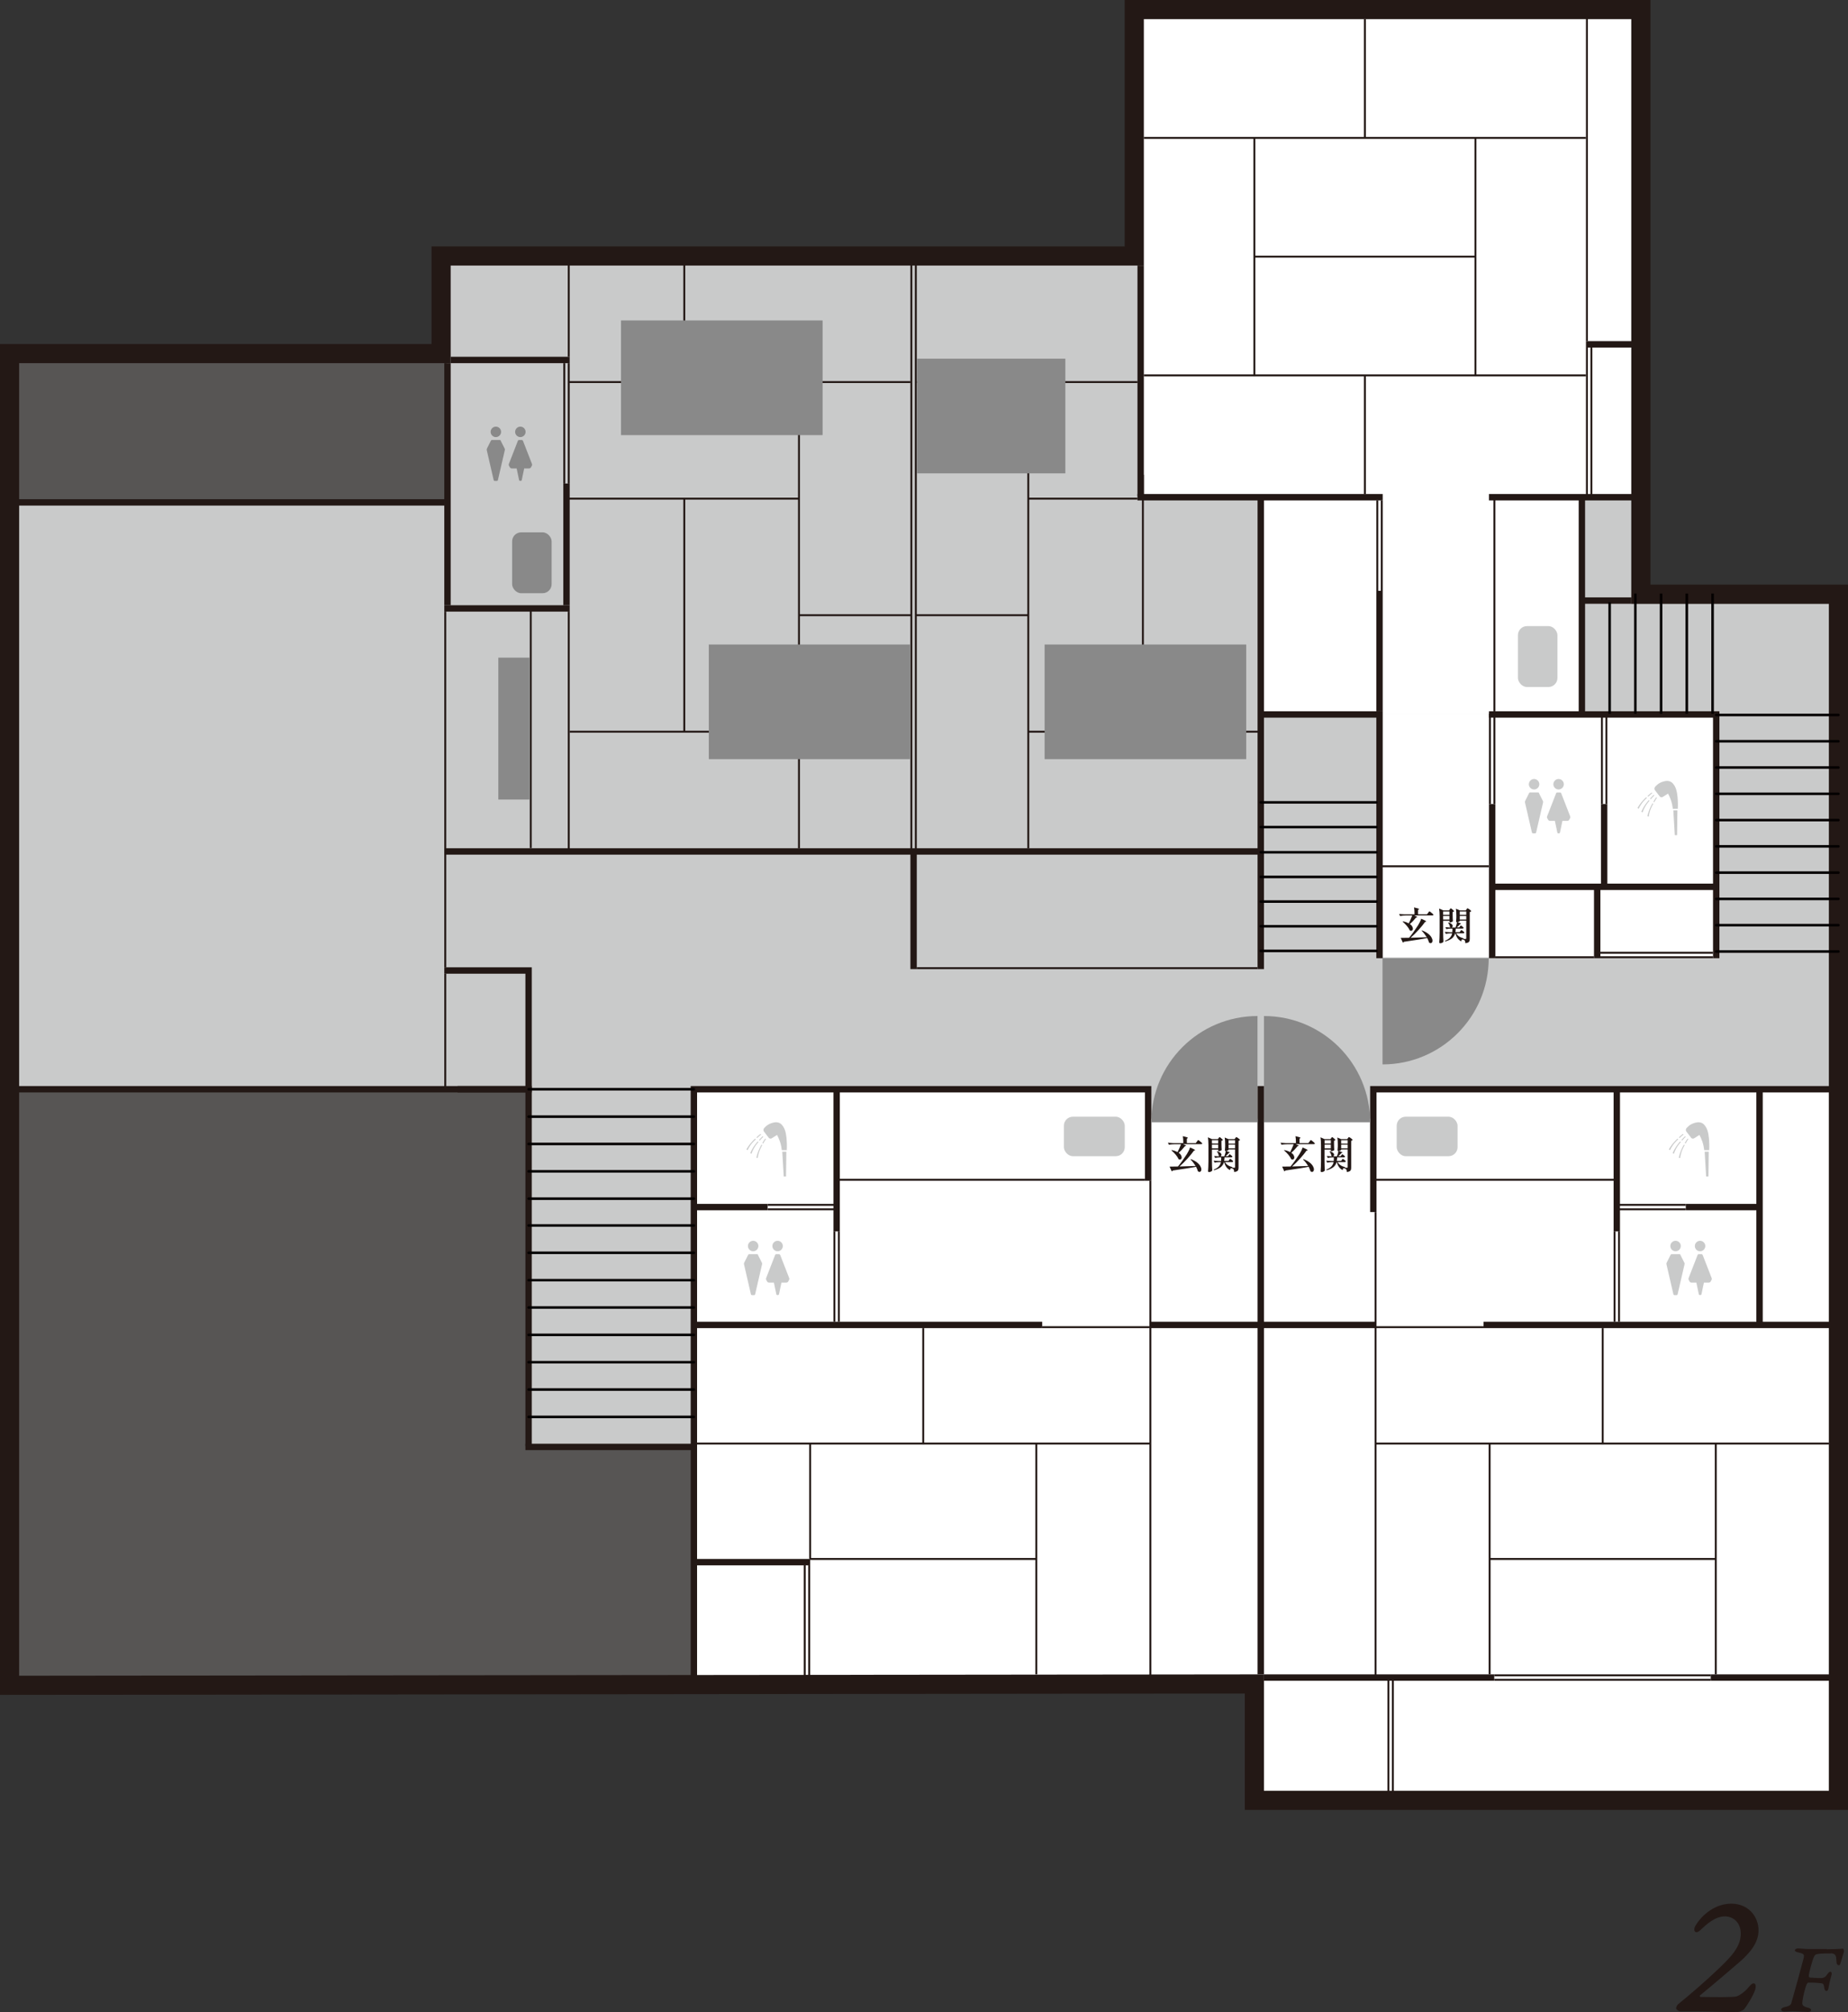 <?xml version="1.0" encoding="UTF-8"?>
<svg id="_corkboard_2f_map01_2" data-name="corkboard_2f_map01 2" xmlns="http://www.w3.org/2000/svg" viewBox="0 0 289.58 315.19">
  <rect x="0" y="0" width="289.58" height="315.19" fill="#333333" stroke="none"/>
  <defs>
    <style>
      .cls-1, .cls-2 {
        stroke-miterlimit: 10;
      }

      .cls-1, .cls-2, .cls-3 {
        fill: none;
      }

      .cls-1, .cls-3 {
        stroke: #040000;
        stroke-width: .4px;
      }

      .cls-2 {
        stroke: #231815;
        stroke-width: .3px;
      }

      .cls-4 {
        fill: #fff;
      }

      .cls-5 {
        fill: #231815;
      }

      .cls-6 {
        fill: #c9caca;
      }

      .cls-7 {
        fill: #575554;
      }

      .cls-3 {
        stroke-linecap: round;
        stroke-linejoin: round;
      }

      .cls-8 {
        fill: #898989;
      }
    </style>
  </defs>
  <g id="_corkboard_2f_map01_6" data-name="corkboard_2f_map01 6">
    <polygon class="cls-6" points="257.31 92.52 257.31 .58 177.93 .58 177.93 40.18 68.73 40.18 68.73 55.78 1.47 55.78 1.47 263.77 196.65 263.77 196.65 282.49 288.51 282.49 288.51 92.52 257.31 92.52"/>
  </g>
  <g id="_corkboard_2f_map01_9" data-name="corkboard_2f_map01 9">
    <rect class="cls-4" x="178.58" y=".97" width="78.68" height="76.72"/>
    <rect class="cls-4" x="215.95" y="111.84" width="53.19" height="38.13"/>
    <rect class="cls-4" x="197.52" y="76" width="50.47" height="35.88"/>
    <polygon class="cls-4" points="215.36 170.75 215.36 175.24 179.61 175.24 179.61 170.75 108.78 170.75 108.78 264.19 196.57 264.19 196.57 282.48 288.35 282.48 288.35 170.75 215.36 170.75"/>
  </g>
  <g id="_corkboard_2f_map01_5" data-name="corkboard_2f_map01 5">
    <polygon class="cls-7" points="82.92 226.86 82.92 170.9 1.84 170.9 1.84 263.63 108.98 263.63 108.98 226.86 82.92 226.86"/>
    <rect class="cls-7" x="1.97" y="55.43" width="67.99" height="23.28"/>
  </g>
  <g id="_corkboard_2f_map01_3" data-name="corkboard_2f_map01 3">
    <polygon class="cls-5" points="83.33 226.53 82.33 226.53 82.33 171.13 1.6 171.13 1.6 170.13 83.33 170.13 83.33 226.53"/>
    <rect class="cls-5" x="82.33" y="226.16" width="26.4" height="1"/>
    <rect class="cls-5" x="142.66" y="133.38" width="1" height="18.43"/>
    <rect class="cls-5" x="1.94" y="78.2" width="67.74" height="1"/>
    <polygon class="cls-5" points="109.23 264 108.23 264 108.23 170.13 180.41 170.13 180.41 184.96 179.41 184.96 179.41 171.13 109.23 171.13 109.23 264"/>
    <rect class="cls-5" x="69.62" y="132.88" width="127.82" height="1"/>
    <rect class="cls-5" x="197.56" y="111.42" width="18.12" height="1"/>
    <rect class="cls-5" x="197.06" y="77.89" width="1" height="73.92"/>
    <rect class="cls-5" x="215.67" y="111.42" width="1" height="38.68"/>
    <rect class="cls-5" x="197.06" y="170.13" width="1" height="92.15"/>
    <polygon class="cls-5" points="215.7 189.87 214.7 189.87 214.7 170.13 288.08 170.13 288.08 171.13 215.7 171.13 215.7 189.87"/>
    <rect class="cls-5" x="198.06" y="262.29" width="36.09" height="1"/>
    <rect class="cls-5" x="268.07" y="262.29" width="20.29" height="1"/>
    <rect class="cls-5" x="178.24" y="41.6" width="1" height="36.16"/>
    <path class="cls-5" d="M289.58,283.52h-94.52v-18.23l-195.06.21V53.89h67.62v-15.29h108.62V0h82.38v91.58h30.96v191.94ZM198.06,280.52h88.52V94.6h-30.96V3h-76.38s0,38.6,0,38.6h-108.62v15.29H3v205.61l195.06-.21v18.24Z"/>
    <rect class="cls-5" x="108.87" y="244.21" width="18.08" height="1"/>
    <rect class="cls-5" x="275.22" y="170.63" width="1" height="36.82"/>
    <rect class="cls-5" x="233.8" y="138.42" width="35.15" height="1"/>
    <rect class="cls-5" x="249.78" y="138.92" width="1" height="11.18"/>
    <polygon class="cls-5" points="269.43 150.1 268.43 150.1 268.43 112.42 233.32 112.42 233.32 111.42 269.43 111.42 269.43 150.1"/>
    <rect class="cls-5" x="233.32" y="125.95" width="1" height="24.14"/>
    <g>
      <rect class="cls-5" x="233.32" y="77.39" width="24.6" height="1"/>
      <rect class="cls-5" x="248.52" y="53.44" width="8.6" height="1"/>
      <rect class="cls-5" x="248.08" y="93.58" width="7.54" height="1"/>
    </g>
    <rect class="cls-5" x="232.47" y="207.05" width="55.86" height="1"/>
    <polygon class="cls-5" points="83.33 171.13 71.7 171.13 71.7 170.13 82.33 170.13 82.33 152.53 69.62 152.53 69.62 151.53 83.33 151.53 83.33 171.13"/>
    <rect class="cls-5" x="69.62" y="94.81" width="19.65" height="1"/>
    <rect class="cls-5" x="70.62" y="55.89" width="18.65" height="1"/>
    <rect class="cls-5" x="178.24" y="77.39" width="38.43" height="1"/>
    <g>
      <line class="cls-3" x1="288.08" y1="149.05" x2="268.93" y2="149.05"/>
      <line class="cls-3" x1="288.08" y1="144.93" x2="268.93" y2="144.93"/>
      <line class="cls-3" x1="288.08" y1="140.81" x2="268.93" y2="140.81"/>
      <line class="cls-3" x1="288.08" y1="136.7" x2="268.93" y2="136.7"/>
      <line class="cls-3" x1="288.08" y1="132.58" x2="268.93" y2="132.58"/>
      <line class="cls-3" x1="288.08" y1="128.47" x2="268.93" y2="128.47"/>
      <line class="cls-3" x1="288.08" y1="124.35" x2="268.93" y2="124.35"/>
      <line class="cls-3" x1="288.08" y1="120.23" x2="268.93" y2="120.23"/>
      <line class="cls-3" x1="288.08" y1="116.12" x2="268.93" y2="116.12"/>
      <line class="cls-3" x1="288.08" y1="112" x2="268.93" y2="112"/>
    </g>
    <g>
      <line class="cls-1" x1="268.36" y1="92.98" x2="268.36" y2="111.81"/>
      <line class="cls-1" x1="264.32" y1="92.98" x2="264.32" y2="111.81"/>
      <line class="cls-1" x1="260.29" y1="92.98" x2="260.29" y2="111.81"/>
      <line class="cls-1" x1="256.26" y1="92.98" x2="256.26" y2="111.81"/>
      <line class="cls-1" x1="252.23" y1="94.34" x2="252.23" y2="111.81"/>
    </g>
    <g>
      <line class="cls-3" x1="215.68" y1="145.1" x2="197.56" y2="145.1"/>
      <line class="cls-3" x1="215.68" y1="141.23" x2="197.56" y2="141.23"/>
      <line class="cls-3" x1="215.68" y1="148.96" x2="197.56" y2="148.96"/>
      <line class="cls-3" x1="215.68" y1="137.37" x2="197.56" y2="137.37"/>
      <line class="cls-3" x1="215.68" y1="129.56" x2="197.56" y2="129.56"/>
      <line class="cls-3" x1="215.68" y1="133.51" x2="197.56" y2="133.51"/>
      <line class="cls-3" x1="215.68" y1="125.69" x2="197.56" y2="125.69"/>
    </g>
    <g>
      <line class="cls-3" x1="108.73" y1="174.92" x2="82.83" y2="174.92"/>
      <line class="cls-3" x1="108.73" y1="179.2" x2="82.83" y2="179.2"/>
      <line class="cls-3" x1="108.73" y1="183.49" x2="82.83" y2="183.49"/>
      <line class="cls-3" x1="108.73" y1="187.77" x2="82.83" y2="187.77"/>
      <line class="cls-3" x1="108.73" y1="191.97" x2="82.83" y2="191.97"/>
      <line class="cls-3" x1="108.73" y1="196.25" x2="82.83" y2="196.25"/>
      <line class="cls-3" x1="108.73" y1="200.54" x2="82.83" y2="200.54"/>
      <line class="cls-3" x1="108.73" y1="204.82" x2="82.83" y2="204.82"/>
      <line class="cls-3" x1="108.73" y1="209.11" x2="82.83" y2="209.11"/>
      <line class="cls-3" x1="108.73" y1="213.39" x2="82.83" y2="213.39"/>
      <line class="cls-3" x1="108.73" y1="217.67" x2="82.83" y2="217.67"/>
      <line class="cls-3" x1="108.73" y1="221.96" x2="82.83" y2="221.96"/>
      <line class="cls-3" x1="108.73" y1="170.63" x2="82.83" y2="170.63"/>
    </g>
    <rect class="cls-5" x="197.75" y="207.05" width="17.92" height="1"/>
    <rect class="cls-5" x="180.11" y="207.05" width="17.92" height="1"/>
    <g>
      <path class="cls-5" d="M221.63,143.41c.3.12.45.2.45.24,0,.02-.02.04-.07.05l-.11.03c-.32.4-.64.74-.98,1.02.16.11.29.23.36.36s.12.25.12.37c0,.1-.03.18-.08.24-.05.06-.12.09-.21.09-.06,0-.12-.02-.19-.05-.1-.22-.25-.46-.46-.71s-.44-.47-.67-.67l.05-.05c.36.07.66.18.91.32.2-.39.38-.8.55-1.24h-1.01c-.28,0-.58.03-.9.08l-.15-.31c.22.02.49.04.8.05h1.61c0-.46-.02-.82-.07-1.08.3.07.51.12.62.16s.17.08.17.11c0,.02-.02.03-.05.05l-.11.07v.69h1.4l.17-.23s.05-.06.08-.11c.03-.04.06-.08.08-.1.02-.02.04-.03.05-.03.02,0,.09.04.19.12.11.08.21.17.3.25.09.09.14.15.14.17,0,.06-.06.1-.16.1h-2.84ZM223.56,146.8c-.24-.38-.5-.71-.79-1l.06-.05c.39.15.71.32.95.51.25.19.42.39.53.58.11.19.16.36.16.52,0,.12-.03.21-.08.28-.05.07-.12.11-.21.11s-.16-.03-.25-.1c-.05-.2-.15-.44-.29-.71-.75.16-1.97.35-3.64.59-.04.07-.1.11-.17.13l-.34-.74c.32,0,.76,0,1.32-.02.46-.56.92-1.21,1.39-1.94.23-.37.4-.71.5-1.04.3.13.5.22.62.29.11.06.17.11.17.14,0,.02-.02.03-.06.04l-.12.03c-.27.38-.61.8-1.02,1.25s-.82.86-1.24,1.23c.67-.02,1.51-.04,2.51-.08Z"/>
      <path class="cls-5" d="M226.14,144.22v1.88c0,.5.02.97.05,1.41-.03.06-.09.12-.18.17-.09.05-.2.08-.32.08-.05,0-.09-.01-.12-.04-.03-.02-.04-.05-.04-.08.02-.24.03-.46.04-.69.01-.22.02-.51.02-.87v-2.53c0-.5-.03-.91-.08-1.23l.65.29h.91l.11-.16s.03-.04.05-.07c.02-.03.04-.05.06-.07.02-.02.03-.02.05-.02.02,0,.08.03.16.1.08.06.16.13.24.21.07.07.11.12.11.15-.05.06-.12.09-.22.11v.49c0,.4.02.72.04.95-.02.04-.08.08-.18.13-.1.04-.19.07-.28.07h-.08v-.26h-.98ZM227.12,142.78h-.98v.53h.98v-.53ZM227.12,143.48h-.98v.57h.98v-.57ZM230.16,142.38c.09.07.18.14.26.21.08.07.12.12.12.15-.05.06-.13.1-.23.13v4.18c0,.16-.02.28-.05.37-.03.09-.1.17-.2.22-.1.06-.25.09-.44.11,0-.2-.04-.33-.09-.41-.07-.09-.2-.15-.38-.19v-.02c-.05.03-.09.07-.12.12-.03.05-.04.12-.05.21-.46-.22-.77-.64-.92-1.26h-.03c-.08.3-.24.55-.47.76-.24.2-.6.38-1.09.52l-.07-.09c.37-.15.64-.32.81-.51.17-.19.29-.41.34-.67h-.35c-.2,0-.42.03-.64.08l-.16-.31c.22.02.48.04.79.05h.38c.01-.12.02-.31.03-.56h-.34c-.2,0-.41.03-.62.08l-.15-.31c.16.02.35.04.58.05h.26s-.09-.04-.13-.07c0-.11-.04-.23-.09-.35-.06-.13-.12-.24-.2-.32l.06-.04c.22.06.39.14.5.24.11.1.16.2.16.3,0,.06-.02.11-.05.16s-.07.07-.12.09h.62c.05-.13.1-.27.14-.43s.07-.29.08-.4h-.02s-.06-.01-.08-.04c-.02-.02-.03-.05-.03-.08.02-.15.03-.34.04-.58v-.35c0-.45-.02-.81-.07-1.07l.61.26h.94l.11-.16s.03-.04.05-.07c.02-.02.04-.05.06-.07.02-.02.04-.03.05-.03.02,0,.08.03.18.1ZM229.76,144.22h-1.02v.07s-.04.06-.12.09c-.08.04-.17.06-.25.07.21.07.36.12.44.16s.13.07.13.09c0,.02-.02.03-.05.04l-.11.04c-.1.13-.26.3-.5.5h.38l.11-.15s.04-.05.07-.09.06-.06.08-.06.07.03.14.08c.07.05.14.11.2.17.06.06.09.1.09.13-.02.06-.07.1-.15.1h-1.08c-.01.22-.03.41-.06.56h.67l.11-.16s.03-.04.05-.07c.02-.03.04-.06.06-.07.02-.02.03-.02.05-.02.02,0,.08.03.15.08.08.06.15.12.22.18.07.07.1.11.1.14-.02.06-.07.1-.16.1h-1.12c.19.37.57.64,1.15.79v.07s-.04.01-.04.01l.35.02s.07,0,.09-.03c.01-.02.02-.05.02-.09v-2.76ZM228.74,143.31h1.02v-.53h-1.02v.53ZM228.74,144.05h1.02v-.57h-1.02v.57Z"/>
    </g>
    <g>
      <path class="cls-5" d="M203.05,179.24c.3.12.45.2.45.24,0,.02-.02.04-.07.05l-.11.03c-.32.4-.64.74-.98,1.02.16.11.29.23.36.36s.12.25.12.37c0,.1-.03.18-.08.24-.05.06-.12.09-.21.09-.06,0-.12-.02-.19-.05-.1-.22-.25-.46-.46-.71s-.44-.47-.67-.67l.05-.05c.36.07.66.18.91.32.2-.39.38-.8.55-1.24h-1.01c-.28,0-.58.03-.9.08l-.15-.31c.22.02.49.04.8.05h1.61c0-.46-.02-.82-.07-1.08.3.07.51.12.62.16s.17.08.17.11c0,.02-.02.03-.05.05l-.11.07v.69h1.4l.17-.23s.05-.06.08-.11c.03-.04.06-.08.08-.1.02-.02.04-.03.05-.03.02,0,.09.04.19.12.11.08.21.17.3.25.09.09.14.15.14.17,0,.06-.06.1-.16.1h-2.84ZM204.98,182.63c-.24-.38-.5-.71-.79-1l.06-.05c.39.15.71.32.95.51.25.19.42.39.53.58.11.19.16.36.16.52,0,.12-.03.21-.08.28-.05.07-.12.11-.21.11s-.16-.03-.25-.1c-.05-.2-.15-.44-.29-.71-.75.16-1.97.35-3.64.59-.04.07-.1.11-.17.13l-.34-.74c.32,0,.76,0,1.32-.02.46-.56.92-1.21,1.39-1.94.23-.37.4-.71.5-1.04.3.13.5.22.62.29.11.06.17.11.17.14,0,.02-.02.03-.06.04l-.12.03c-.27.38-.61.8-1.02,1.25s-.82.86-1.24,1.23c.67-.02,1.51-.04,2.51-.08Z"/>
      <path class="cls-5" d="M207.55,180.06v1.88c0,.5.02.97.05,1.41-.03.06-.09.12-.18.17-.09.05-.2.08-.32.08-.05,0-.09-.01-.12-.04-.03-.02-.04-.05-.04-.08.02-.24.03-.46.04-.69.01-.22.02-.51.02-.87v-2.53c0-.5-.03-.91-.08-1.23l.65.29h.91l.11-.16s.03-.04.05-.07c.02-.03.04-.05.06-.07.02-.02.03-.02.05-.02.02,0,.08.03.16.1.08.06.16.13.24.21.07.07.11.12.11.15-.05.06-.12.09-.22.11v.49c0,.4.02.72.04.95-.02.04-.08.08-.18.13-.1.04-.19.07-.28.07h-.08v-.26h-.98ZM208.54,178.61h-.98v.53h.98v-.53ZM208.54,179.31h-.98v.57h.98v-.57ZM211.58,178.22c.09.07.18.14.26.21.08.07.12.12.12.15-.05.06-.13.1-.23.13v4.18c0,.16-.02.28-.05.37s-.1.17-.2.22c-.1.06-.25.09-.44.11,0-.2-.04-.33-.09-.41-.07-.09-.2-.15-.38-.19v-.02c-.05.03-.09.07-.12.12-.03.05-.04.12-.05.21-.46-.22-.77-.64-.92-1.26h-.03c-.08.3-.24.55-.47.76-.24.2-.6.38-1.09.52l-.07-.09c.37-.15.64-.32.81-.51.17-.19.29-.41.34-.67h-.35c-.2,0-.42.03-.64.08l-.16-.31c.22.02.48.04.79.05h.38c.01-.12.02-.31.03-.56h-.34c-.2,0-.41.03-.62.08l-.15-.31c.16.02.35.04.58.05h.26s-.09-.04-.13-.07c0-.11-.04-.23-.09-.35-.06-.13-.12-.24-.2-.32l.06-.04c.22.06.39.14.5.24.11.1.16.2.16.3,0,.06-.02.11-.05.16s-.07.07-.12.09h.62c.05-.13.1-.27.14-.43s.07-.29.08-.4h-.02s-.06-.01-.08-.04c-.02-.02-.03-.05-.03-.08.02-.15.03-.34.04-.58v-.35c0-.45-.02-.81-.07-1.07l.61.26h.94l.11-.16s.03-.04.05-.07c.02-.02.04-.05.06-.07.02-.02.04-.03.05-.03.02,0,.08.03.18.1ZM211.18,180.06h-1.02v.07s-.04.06-.12.09c-.08.04-.17.06-.25.07.21.07.36.12.44.16s.13.07.13.09c0,.02-.02.03-.05.04l-.11.04c-.1.13-.26.3-.5.5h.38l.11-.15s.04-.05.07-.09.06-.06.08-.06.07.03.14.08c.07.05.14.11.2.17.06.06.09.1.09.13-.02.06-.07.1-.15.1h-1.08c-.01.22-.03.41-.06.56h.67l.11-.16s.03-.04.05-.07c.02-.03.04-.06.06-.07.02-.02.03-.02.05-.02.02,0,.08.03.15.08.08.06.15.12.22.18.07.07.1.11.1.14-.02.06-.07.1-.16.1h-1.12c.19.37.57.64,1.15.79v.07s-.04.01-.04.01l.35.02s.07,0,.09-.03c.01-.02.02-.05.02-.09v-2.76ZM210.16,179.15h1.02v-.53h-1.02v.53ZM210.16,179.88h1.02v-.57h-1.02v.57Z"/>
    </g>
    <g>
      <path class="cls-5" d="M185.4,179.24c.3.12.45.2.45.24,0,.02-.02.04-.07.05l-.11.03c-.32.4-.64.74-.98,1.02.16.11.29.23.36.36s.12.25.12.37c0,.1-.03.18-.08.24-.05.06-.12.09-.21.09-.06,0-.12-.02-.19-.05-.1-.22-.25-.46-.46-.71s-.44-.47-.67-.67l.05-.05c.36.07.66.18.91.32.2-.39.38-.8.55-1.24h-1.01c-.28,0-.58.03-.9.08l-.15-.31c.22.02.49.04.8.05h1.61c0-.46-.02-.82-.07-1.08.3.07.51.12.62.16s.17.08.17.11c0,.02-.02.03-.05.05l-.11.07v.69h1.4l.17-.23s.05-.06.08-.11c.03-.04.06-.08.08-.1.02-.02.04-.03.05-.03.02,0,.09.04.19.12.11.08.21.17.3.25.09.09.14.15.14.17,0,.06-.06.1-.16.1h-2.84ZM187.34,182.63c-.24-.38-.5-.71-.79-1l.06-.05c.39.15.71.32.95.51.25.19.42.39.53.58.11.19.16.36.16.52,0,.12-.03.21-.08.28-.05.07-.12.11-.21.11s-.16-.03-.25-.1c-.05-.2-.15-.44-.29-.71-.75.16-1.97.35-3.64.59-.04.07-.1.11-.17.13l-.34-.74c.32,0,.76,0,1.32-.02.46-.56.92-1.21,1.39-1.94.23-.37.4-.71.5-1.04.3.13.5.22.62.29.11.06.17.11.17.14,0,.02-.02.03-.06.04l-.12.03c-.27.38-.61.8-1.02,1.25s-.82.86-1.24,1.23c.67-.02,1.51-.04,2.51-.08Z"/>
      <path class="cls-5" d="M189.91,180.06v1.88c0,.5.02.97.05,1.41-.03.06-.09.12-.18.17-.09.05-.2.08-.32.08-.05,0-.09-.01-.12-.04-.03-.02-.04-.05-.04-.08.02-.24.03-.46.04-.69.01-.22.02-.51.02-.87v-2.53c0-.5-.03-.91-.08-1.23l.65.29h.91l.11-.16s.03-.04.05-.07c.02-.03.04-.05.06-.07.02-.02.03-.02.05-.02.02,0,.08.03.16.1.08.06.16.13.24.21.07.07.11.12.11.15-.05.06-.12.09-.22.11v.49c0,.4.02.72.04.95-.02.04-.08.08-.18.13-.1.04-.19.07-.28.07h-.08v-.26h-.98ZM190.89,178.61h-.98v.53h.98v-.53ZM190.89,179.31h-.98v.57h.98v-.57ZM193.93,178.22c.09.07.18.14.26.21.08.07.12.12.12.15-.05.06-.13.1-.23.13v4.18c0,.16-.02.28-.05.37s-.1.17-.2.22c-.1.06-.25.09-.44.11,0-.2-.04-.33-.09-.41-.07-.09-.2-.15-.38-.19v-.02c-.05.03-.09.07-.12.12-.03.05-.04.12-.05.21-.46-.22-.77-.64-.92-1.26h-.03c-.08.3-.24.55-.47.76-.24.2-.6.38-1.09.52l-.07-.09c.37-.15.64-.32.81-.51.17-.19.29-.41.34-.67h-.35c-.2,0-.42.03-.64.08l-.16-.31c.22.02.48.04.79.05h.38c.01-.12.02-.31.03-.56h-.34c-.2,0-.41.03-.62.08l-.15-.31c.16.02.35.04.58.05h.26s-.09-.04-.13-.07c0-.11-.04-.23-.09-.35-.06-.13-.12-.24-.2-.32l.06-.04c.22.06.39.14.5.24.11.1.16.2.16.3,0,.06-.02.11-.05.16s-.07.07-.12.09h.62c.05-.13.1-.27.14-.43s.07-.29.08-.4h-.02s-.06-.01-.08-.04c-.02-.02-.03-.05-.03-.08.02-.15.03-.34.04-.58v-.35c0-.45-.02-.81-.07-1.07l.61.26h.94l.11-.16s.03-.04.05-.07c.02-.02.04-.05.06-.07.02-.02.04-.03.05-.03.02,0,.08.03.18.1ZM193.53,180.06h-1.02v.07s-.04.06-.12.09c-.08.04-.17.06-.25.07.21.07.36.12.44.16s.13.07.13.09c0,.02-.02.03-.05.04l-.11.04c-.1.13-.26.3-.5.5h.38l.11-.15s.04-.05.07-.09.06-.06.08-.06.07.03.14.08c.07.05.14.11.2.17.06.06.09.1.09.13-.02.06-.07.1-.15.1h-1.08c-.01.22-.03.41-.06.56h.67l.11-.16s.03-.04.05-.07c.02-.03.04-.06.06-.07.02-.02.03-.02.05-.02.02,0,.08.03.15.08.08.06.15.12.22.18.07.07.1.11.1.14-.02.06-.07.1-.16.1h-1.12c.19.37.57.64,1.15.79v.07s-.04.01-.04.01l.35.02s.07,0,.09-.03c.01-.02.02-.05.02-.09v-2.76ZM192.51,179.15h1.02v-.53h-1.02v.53ZM192.51,179.88h1.02v-.57h-1.02v.57Z"/>
    </g>
    <g>
      <rect class="cls-5" x="143.36" y="40.45" width=".3" height="92.93"/>
      <rect class="cls-5" x="142.66" y="40.45" width=".3" height="92.93"/>
    </g>
    <rect class="cls-8" x="80.25" y="83.39" width="6.19" height="9.54" rx="1.42" ry="1.42"/>
    <g>
      <path class="cls-8" d="M81.93,69.03c-.02-.06-.09-.1-.15-.1h-.47c-.07,0-.13.04-.15.1l-1.42,3.65c-.03.09-.03.19.02.27l.14.26c.06.1.17.17.29.17h.77l.38,1.82c.02.08.08.13.16.13h.1c.08,0,.14-.05.16-.13l.38-1.82h.77c.12,0,.23-.07.29-.17l.14-.26c.05-.08.05-.18.02-.27l-1.42-3.65Z"/>
      <path class="cls-8" d="M78.48,69.02c-.03-.06-.08-.09-.15-.09h-1.25c-.06,0-.12.03-.15.09l-.63,1.25c-.03.07-.04.15-.03.22l1.09,4.72c.02.07.08.13.16.13h.34c.08,0,.14-.05.16-.13l1.09-4.72c.02-.07,0-.15-.03-.22l-.63-1.25Z"/>
      <path class="cls-8" d="M82.36,67.65c0,.45-.37.82-.82.82s-.82-.37-.82-.82.37-.82.82-.82.82.37.82.82"/>
      <path class="cls-8" d="M78.52,67.65c0,.45-.37.82-.82.82s-.82-.37-.82-.82.37-.82.82-.82.82.37.82.82"/>
    </g>
    <rect class="cls-5" x="69.62" y="95.81" width=".3" height="55.72"/>
    <rect class="cls-5" x="69.62" y="152.53" width=".3" height="18.28"/>
    <rect class="cls-5" x="83.02" y="95.43" width=".3" height="37.41"/>
    <rect class="cls-5" x="69.62" y="56.89" width="1" height="37.93"/>
    <rect class="cls-5" x="88.27" y="75.74" width="1" height="19.07"/>
    <rect class="cls-5" x="88.97" y="56.89" width=".3" height="18.85"/>
    <rect class="cls-5" x="88.27" y="56.89" width=".3" height="18.85"/>
    <rect class="cls-5" x="250.78" y="149.1" width="17.65" height=".3"/>
    <rect class="cls-5" x="250.78" y="149.8" width="17.65" height=".3"/>
    <rect class="cls-5" x="234.15" y="262.29" width="33.92" height=".3"/>
    <rect class="cls-5" x="234.15" y="262.99" width="33.92" height=".3"/>
    <rect class="cls-5" x="234.32" y="149.8" width="15.46" height=".3"/>
    <rect class="cls-5" x="216.44" y="135.55" width="16.87" height=".3"/>
    <rect class="cls-5" x="143.66" y="151.51" width="53.39" height=".3"/>
    <line class="cls-2" x1="179.09" y1="114.72" x2="179.09" y2="74.37"/>
    <line class="cls-2" x1="161.13" y1="132.88" x2="161.13" y2="60.01"/>
    <line class="cls-2" x1="125.2" y1="132.88" x2="125.2" y2="59.96"/>
    <line class="cls-2" x1="107.23" y1="114.61" x2="107.23" y2="78.09"/>
    <line class="cls-2" x1="107.23" y1="59.96" x2="107.23" y2="39.56"/>
    <line class="cls-2" x1="178.24" y1="59.85" x2="143.66" y2="59.85"/>
    <line class="cls-2" x1="142.68" y1="59.85" x2="89.19" y2="59.85"/>
    <line class="cls-2" x1="178.24" y1="78.11" x2="161.16" y2="78.11"/>
    <line class="cls-2" x1="125.13" y1="78.11" x2="88.77" y2="78.11"/>
    <line class="cls-2" x1="161.02" y1="96.37" x2="143.62" y2="96.37"/>
    <line class="cls-2" x1="142.84" y1="96.37" x2="125.17" y2="96.37"/>
    <line class="cls-2" x1="125.24" y1="114.62" x2="89.27" y2="114.62"/>
    <line class="cls-2" x1="197.24" y1="114.62" x2="161.13" y2="114.62"/>
    <rect class="cls-5" x="88.97" y="95.81" width=".3" height="37.43"/>
    <rect class="cls-5" x="88.97" y="40.88" width=".3" height="15.01"/>
    <rect class="cls-5" x="250.87" y="125.95" width="1" height="12.47"/>
    <rect class="cls-5" x="247.38" y="77.97" width="1" height="33.83"/>
    <rect class="cls-5" x="251.57" y="111.79" width=".3" height="14.16"/>
    <rect class="cls-5" x="250.87" y="111.79" width=".3" height="14.16"/>
    <rect class="cls-5" x="264.16" y="188.59" width="11.51" height="1"/>
    <rect class="cls-5" x="253.02" y="188.59" width="11.14" height=".3"/>
    <rect class="cls-5" x="253.02" y="189.29" width="11.14" height=".3"/>
    <rect class="cls-5" x="252.85" y="170.76" width="1" height="22.14"/>
    <rect class="cls-5" x="252.85" y="192.89" width=".3" height="14.16"/>
    <rect class="cls-5" x="253.55" y="192.89" width=".3" height="14.16"/>
    <rect class="cls-5" x="249.22" y="54.44" width=".3" height="23.24"/>
    <rect class="cls-5" x="248.52" y="54.44" width=".3" height="23.24"/>
    <rect class="cls-5" x="248.52" y="1.53" width=".3" height="51.91"/>
    <rect class="cls-5" x="234.02" y="111.79" width=".3" height="14.16"/>
    <rect class="cls-5" x="233.32" y="111.79" width=".3" height="14.16"/>
    <rect class="cls-5" x="215.67" y="92.55" width="1" height="18.87"/>
    <rect class="cls-5" x="216.37" y="78.39" width=".3" height="14.16"/>
    <rect class="cls-5" x="215.67" y="78.39" width=".3" height="14.16"/>
    <g>
      <path class="cls-6" d="M244.62,124.24c-.02-.06-.09-.1-.15-.1h-.47c-.07,0-.13.04-.15.1l-1.42,3.65c-.03.09-.03.19.02.27l.14.26c.06.1.17.17.29.17h.77l.38,1.82c.02.08.08.13.16.13h.1c.08,0,.14-.05.16-.13l.38-1.82h.77c.12,0,.23-.07.29-.17l.14-.26c.05-.08.05-.18.02-.27l-1.42-3.65Z"/>
      <path class="cls-6" d="M241.17,124.22c-.03-.06-.08-.09-.15-.09h-1.25c-.06,0-.12.03-.15.09l-.63,1.25c-.03.07-.04.15-.03.22l1.09,4.72c.02.07.08.13.16.13h.34c.08,0,.14-.05.16-.13l1.09-4.72c.02-.07,0-.15-.03-.22l-.63-1.25Z"/>
      <path class="cls-6" d="M245.05,122.85c0,.45-.37.82-.82.82s-.82-.37-.82-.82.37-.82.82-.82.82.37.82.82"/>
      <path class="cls-6" d="M241.21,122.85c0,.45-.37.82-.82.82s-.82-.37-.82-.82.37-.82.82-.82.82.37.82.82"/>
    </g>
    <g>
      <path class="cls-6" d="M266.79,196.57c-.02-.06-.09-.1-.15-.1h-.47c-.07,0-.13.04-.15.1l-1.42,3.65c-.03.09-.03.19.02.27l.14.26c.06.1.17.17.29.17h.77l.38,1.82c.02.08.08.13.16.13h.1c.08,0,.14-.05.16-.13l.38-1.82h.77c.12,0,.23-.07.29-.17l.14-.26c.05-.08.05-.18.02-.27l-1.42-3.65Z"/>
      <path class="cls-6" d="M263.34,196.56c-.03-.06-.08-.09-.15-.09h-1.25c-.06,0-.12.03-.15.09l-.63,1.25c-.03.07-.04.15-.03.22l1.09,4.72c.02.07.08.13.16.13h.34c.08,0,.14-.05.16-.13l1.09-4.72c.02-.07,0-.15-.03-.22l-.63-1.25Z"/>
      <path class="cls-6" d="M267.22,195.19c0,.45-.37.82-.82.82s-.82-.37-.82-.82.37-.82.82-.82.82.37.82.82"/>
      <path class="cls-6" d="M263.38,195.19c0,.45-.37.82-.82.82s-.82-.37-.82-.82.37-.82.82-.82.82.37.82.82"/>
    </g>
    <g>
      <path class="cls-6" d="M262.79,130.83h-.35c-.08-1.3-.15-2.59-.23-3.89h.64c-.02,1.3-.03,2.59-.05,3.89Z"/>
      <path class="cls-6" d="M262.12,126.7h.79c.04-.75,0-1.39-.04-1.86-.1-.99-.29-1.56-.66-2.02-.13-.17-.27-.29-.46-.38-.48-.22-1.01-.05-1.27.04-.62.21-.99.61-1.16.82-.02.04-.06.12-.07.22,0,.14.06.24.09.28.26.33.51.67.77,1,.03.02.1.08.2.09.1.01.18-.01.21-.03.29-.18.57-.36.86-.54.16.29.32.63.46,1.04.17.51.25.97.29,1.34Z"/>
      <path class="cls-6" d="M257.96,124.89c-.15.13-.31.28-.46.45-.4.43-.69.86-.9,1.23.06.04.11.08.17.13.11-.24.26-.51.46-.79.11-.16.31-.42.6-.7.09-.09.17-.16.24-.22-.03-.03-.07-.06-.1-.09Z"/>
      <path class="cls-6" d="M258.28,124.79c.1-.1.23-.22.37-.33.1-.08.19-.15.25-.2-.03-.03-.06-.07-.09-.1-.16.12-.33.25-.5.41-.05.04-.09.08-.14.13l.11.1Z"/>
      <path class="cls-6" d="M258.37,125.34c-.14.15-.27.31-.41.5-.35.47-.59.92-.76,1.32.06.04.12.07.18.11.08-.25.2-.53.37-.84.1-.17.26-.45.52-.76.08-.1.16-.18.21-.24-.04-.03-.07-.05-.11-.08Z"/>
      <path class="cls-6" d="M258.67,125.2c.09-.11.2-.24.33-.37.09-.09.17-.17.23-.22-.03-.03-.07-.06-.1-.09-.15.14-.3.29-.45.46-.04.05-.08.09-.12.14l.12.09Z"/>
      <path class="cls-6" d="M258.94,125.85c-.1.17-.21.36-.3.57-.25.53-.4,1.02-.49,1.44l.2.07c.03-.26.1-.56.2-.9.06-.19.17-.49.36-.85.06-.11.12-.21.16-.28-.04-.02-.08-.04-.12-.06Z"/>
      <path class="cls-6" d="M259.22,125.66c.07-.13.15-.28.25-.43.07-.11.13-.2.18-.26-.04-.02-.08-.05-.12-.07-.12.16-.24.34-.35.54-.03.05-.06.11-.09.16l.13.06Z"/>
    </g>
    <g>
      <path class="cls-6" d="M267.7,184.3h-.35c-.08-1.3-.15-2.59-.23-3.89h.64c-.02,1.3-.03,2.59-.05,3.89Z"/>
      <path class="cls-6" d="M267.04,180.17h.79c.04-.75,0-1.39-.04-1.86-.1-.99-.29-1.56-.66-2.02-.13-.17-.27-.29-.46-.38-.48-.22-1.01-.05-1.27.04-.62.21-.99.61-1.16.82-.02.04-.06.12-.07.22,0,.14.06.24.09.28.26.33.51.67.77,1,.03.02.1.08.2.09.1.01.18-.01.21-.03.29-.18.57-.36.86-.54.16.29.32.63.46,1.04.17.51.25.97.29,1.34Z"/>
      <path class="cls-6" d="M262.87,178.37c-.15.13-.31.28-.46.45-.4.43-.69.86-.9,1.23.06.04.11.08.17.13.11-.24.26-.51.46-.79.11-.16.31-.42.6-.7.09-.09.17-.16.24-.22-.03-.03-.07-.06-.1-.09Z"/>
      <path class="cls-6" d="M263.19,178.26c.1-.1.23-.22.37-.33.1-.08.19-.15.25-.2-.03-.03-.06-.07-.09-.1-.16.12-.33.25-.5.41-.05.04-.09.08-.14.13l.11.1Z"/>
      <path class="cls-6" d="M263.28,178.81c-.14.15-.27.31-.41.5-.35.47-.59.92-.76,1.32.06.04.12.07.18.11.08-.25.2-.53.37-.84.1-.17.26-.45.52-.76.08-.1.16-.18.21-.24-.04-.03-.07-.05-.11-.08Z"/>
      <path class="cls-6" d="M263.59,178.67c.09-.11.2-.24.33-.37.09-.09.17-.17.23-.22-.03-.03-.07-.06-.1-.09-.15.14-.3.29-.45.46-.04.05-.08.09-.12.14l.12.09Z"/>
      <path class="cls-6" d="M263.86,179.33c-.1.17-.21.36-.3.57-.25.53-.4,1.02-.49,1.44l.2.07c.03-.26.1-.56.2-.9.06-.19.17-.49.36-.85.06-.11.12-.21.16-.28-.04-.02-.08-.04-.12-.06Z"/>
      <path class="cls-6" d="M264.13,179.13c.07-.13.15-.28.25-.43.07-.11.13-.2.18-.26-.04-.02-.08-.05-.12-.07-.12.16-.24.34-.35.54-.03.05-.06.11-.09.16l.13.06Z"/>
    </g>
    <rect class="cls-5" x="234.02" y="77.97" width=".3" height="33.45"/>
    <rect class="cls-5" x="215.4" y="189.87" width=".3" height="72.98"/>
    <rect class="cls-5" x="180.11" y="184.96" width=".3" height="78.47"/>
    <rect class="cls-6" x="237.86" y="98.08" width="6.19" height="9.54" rx="1.42" ry="1.42"/>
    <line class="cls-2" x1="231.2" y1="58.92" x2="231.2" y2="21.6"/>
    <line class="cls-2" x1="248.52" y1="21.6" x2="179.24" y2="21.6"/>
    <line class="cls-2" x1="231.18" y1="40.2" x2="196.45" y2="40.2"/>
    <line class="cls-2" x1="248.52" y1="58.8" x2="179.24" y2="58.8"/>
    <line class="cls-2" x1="213.88" y1="21.53" x2="213.88" y2="3"/>
    <line class="cls-2" x1="213.88" y1="77.39" x2="213.88" y2="58.86"/>
    <line class="cls-2" x1="196.56" y1="58.92" x2="196.56" y2="21.6"/>
    <path class="cls-8" d="M216.64,166.74c9.19,0,16.64-7.45,16.64-16.64h-16.64s0,16.64,0,16.64Z"/>
    <path class="cls-8" d="M214.7,175.8c0-9.19-7.45-16.64-16.64-16.64v16.64s16.64,0,16.64,0Z"/>
    <path class="cls-8" d="M180.41,175.8c0-9.19,7.45-16.64,16.64-16.64v16.64s-16.64,0-16.64,0Z"/>
    <line class="cls-2" x1="286.58" y1="226.13" x2="215.67" y2="226.13"/>
    <line class="cls-2" x1="268.86" y1="226.06" x2="268.86" y2="262.29"/>
    <line class="cls-2" x1="251.14" y1="208.05" x2="251.14" y2="226.23"/>
    <line class="cls-2" x1="233.42" y1="226.06" x2="233.42" y2="262.29"/>
    <line class="cls-2" x1="268.9" y1="244.21" x2="233.43" y2="244.21"/>
    <line class="cls-2" x1="109.23" y1="226.13" x2="180.14" y2="226.13"/>
    <line class="cls-2" x1="126.95" y1="226.06" x2="126.95" y2="244.21"/>
    <line class="cls-2" x1="144.67" y1="208.05" x2="144.67" y2="226.23"/>
    <line class="cls-2" x1="162.39" y1="226.06" x2="162.39" y2="262.29"/>
    <line class="cls-2" x1="126.91" y1="244.21" x2="162.38" y2="244.21"/>
    <rect class="cls-5" x="215.49" y="184.66" width="37.58" height=".3"/>
    <rect class="cls-5" x="215.67" y="207.75" width="16.8" height=".3"/>
    <rect class="cls-6" x="218.86" y="174.93" width="9.54" height="6.19" rx="1.42" ry="1.42"/>
    <rect class="cls-5" x="109.02" y="207.05" width="54.29" height="1"/>
    <rect class="cls-5" x="108.78" y="188.59" width="11.51" height="1"/>
    <rect class="cls-5" x="120.29" y="188.59" width="11.14" height=".3"/>
    <rect class="cls-5" x="120.29" y="189.29" width="11.14" height=".3"/>
    <rect class="cls-5" x="130.6" y="170.76" width="1" height="22.14"/>
    <rect class="cls-5" x="131.3" y="192.89" width=".3" height="14.16"/>
    <rect class="cls-5" x="130.6" y="192.89" width=".3" height="14.16"/>
    <rect class="cls-5" x="126.65" y="245.21" width=".3" height="18.24"/>
    <rect class="cls-5" x="125.95" y="245.21" width=".3" height="18.24"/>
    <rect class="cls-5" x="218.11" y="262.46" width=".3" height="18.24"/>
    <rect class="cls-5" x="217.41" y="262.46" width=".3" height="18.24"/>
    <g>
      <path class="cls-6" d="M122.24,196.57c-.02-.06-.09-.1-.15-.1h-.47c-.07,0-.13.04-.15.1l-1.42,3.65c-.03.09-.03.19.02.27l.14.26c.06.1.17.17.29.17h.77l.38,1.82c.02.08.08.13.16.13h.1c.08,0,.14-.05.16-.13l.38-1.82h.77c.12,0,.23-.07.29-.17l.14-.26c.05-.08.05-.18.02-.27l-1.42-3.65Z"/>
      <path class="cls-6" d="M118.79,196.56c-.03-.06-.08-.09-.15-.09h-1.25c-.06,0-.12.03-.15.09l-.63,1.25c-.03.07-.04.15-.03.22l1.09,4.72c.02.07.08.13.16.13h.34c.08,0,.14-.05.16-.13l1.09-4.72c.02-.07,0-.15-.03-.22l-.63-1.25Z"/>
      <path class="cls-6" d="M122.67,195.19c0,.45-.37.82-.82.82s-.82-.37-.82-.82.37-.82.82-.82.82.37.82.82"/>
      <path class="cls-6" d="M118.84,195.19c0,.45-.37.82-.82.82s-.82-.37-.82-.82.37-.82.82-.82.82.37.82.82"/>
    </g>
    <g>
      <path class="cls-6" d="M123.16,184.3h-.35c-.08-1.3-.15-2.59-.23-3.89h.64c-.02,1.3-.03,2.59-.05,3.89Z"/>
      <path class="cls-6" d="M122.5,180.17h.79c.04-.75,0-1.39-.04-1.86-.1-.99-.29-1.56-.66-2.02-.13-.17-.27-.29-.46-.38-.48-.22-1.01-.05-1.27.04-.62.21-.99.61-1.16.82-.02.04-.06.12-.07.22,0,.14.06.24.09.28.26.33.51.67.77,1,.03.02.1.08.2.09.1.01.18-.01.21-.03.29-.18.57-.36.86-.54.16.29.32.63.46,1.04.17.51.25.97.29,1.34Z"/>
      <path class="cls-6" d="M118.33,178.37c-.15.13-.31.28-.46.45-.4.43-.69.86-.9,1.23.06.04.11.08.17.13.11-.24.26-.51.46-.79.11-.16.31-.42.6-.7.09-.09.17-.16.24-.22-.03-.03-.07-.06-.1-.09Z"/>
      <path class="cls-6" d="M118.65,178.26c.1-.1.23-.22.37-.33.1-.08.19-.15.25-.2-.03-.03-.06-.07-.09-.1-.16.12-.33.25-.5.41-.05.04-.09.08-.14.13l.11.1Z"/>
      <path class="cls-6" d="M118.74,178.81c-.14.15-.27.31-.41.5-.35.47-.59.92-.76,1.32.06.04.12.07.18.11.08-.25.2-.53.37-.84.1-.17.26-.45.52-.76.08-.1.16-.18.21-.24-.04-.03-.07-.05-.11-.08Z"/>
      <path class="cls-6" d="M119.05,178.67c.09-.11.2-.24.33-.37.09-.09.17-.17.23-.22-.03-.03-.07-.06-.1-.09-.15.14-.3.29-.45.46-.04.05-.08.09-.12.14l.12.09Z"/>
      <path class="cls-6" d="M119.32,179.33c-.1.17-.21.36-.3.57-.25.53-.4,1.02-.49,1.44l.2.07c.03-.26.1-.56.2-.9.06-.19.17-.49.36-.85.06-.11.12-.21.16-.28-.04-.02-.08-.04-.12-.06Z"/>
      <path class="cls-6" d="M119.59,179.13c.07-.13.15-.28.25-.43.07-.11.13-.2.18-.26-.04-.02-.08-.05-.12-.07-.12.16-.24.34-.35.54-.03.05-.06.11-.09.16l.13.06Z"/>
    </g>
    <rect class="cls-5" x="131.16" y="184.66" width="48.25" height=".3"/>
    <rect class="cls-5" x="163.31" y="207.75" width="16.8" height=".3"/>
    <rect class="cls-6" x="166.71" y="174.93" width="9.54" height="6.19" rx="1.42" ry="1.42"/>
    <rect class="cls-8" x="163.69" y="100.96" width="31.59" height="17.96"/>
    <rect class="cls-8" x="78.09" y="103.02" width="4.93" height="22.23"/>
    <rect class="cls-8" x="143.66" y="56.19" width="23.28" height="17.96"/>
    <rect class="cls-8" x="111.07" y="100.96" width="31.59" height="17.96"/>
    <rect class="cls-8" x="97.31" y="50.2" width="31.59" height="17.96"/>
    <g>
      <path class="cls-5" d="M275.56,302.38c0,1.9-1.26,3.44-2.86,4.87-1.51,1.29-3.81,3.28-6.33,5.35-.08.08.03.22.14.22,2.35.03,4.59.06,5.52-.06.36-.06,1.34-.67,1.99-1.48.31-.36.53-.59.78-.59.39,0,.36.64.22,1.04-.36,1.04-1.26,2.44-1.74,3.05-.11.11-.7.39-.9.39-1.6.06-4.31-.08-6.1-.08h-2.88c-.34,0-.67-.25-.76-.45-.03-.17.17-.53.31-.67,1.99-1.6,4.51-3.81,6.27-5.49,1.82-1.74,3.56-3.42,3.56-5.54,0-1.82-1.2-2.74-2.52-2.74-1.51,0-2.94,1.32-3.72,2.07-.25.25-.56.42-.67.42-.45,0-.45-.59-.22-.98,1.09-1.85,3.19-3.5,5.63-3.5,2.83,0,4.28,2.16,4.28,4.17Z"/>
      <path class="cls-5" d="M286.25,305.35c1.04,0,2.24-.05,2.47-.1.19-.05.26.4.21.54-.19.69-.45,1.44-.5,1.65-.03.14-.13.42-.24.42-.19,0-.37-.13-.4-.38-.06-.5-.03-.83-.13-1.06-.14-.38-.54-.42-.62-.42-.37,0-1.86-.02-2.39.14-.21.05-.3.13-.5.62-.16.43-.69,2.21-.72,2.79,0,.08.1.24.18.24.34.03,1.42.08,1.7.08.59,0,.83-.3,1.01-.58.21-.29.34-.42.51-.42s.22.24.19.42c-.08.3-.34,1.18-.48,2.08-.06.4-.19.51-.37.51-.14,0-.27-.18-.3-.42-.06-.67-.22-.75-.46-.78-.18-.03-1.2-.13-2.03-.1-.13,0-.19.11-.24.19-.24.43-.69,2.24-.72,2.99-.02.38.16.58.98.77.32.1.4.22.4.34,0,.18-.18.3-.5.3-.53,0-1.76-.1-2.45-.1-.43,0-.82.05-1.26.05-.37,0-.5-.22-.5-.34,0-.14.27-.3.45-.34,1.01-.18,1.1-.5,1.15-.64.58-2.05,1.38-4.9,1.91-6.95.16-.64.16-.8-.85-1.01-.35-.08-.5-.19-.5-.35.02-.14.26-.27.46-.27.51,0,1.2.1,1.71.1h2.83Z"/>
    </g>
  </g>
</svg>
